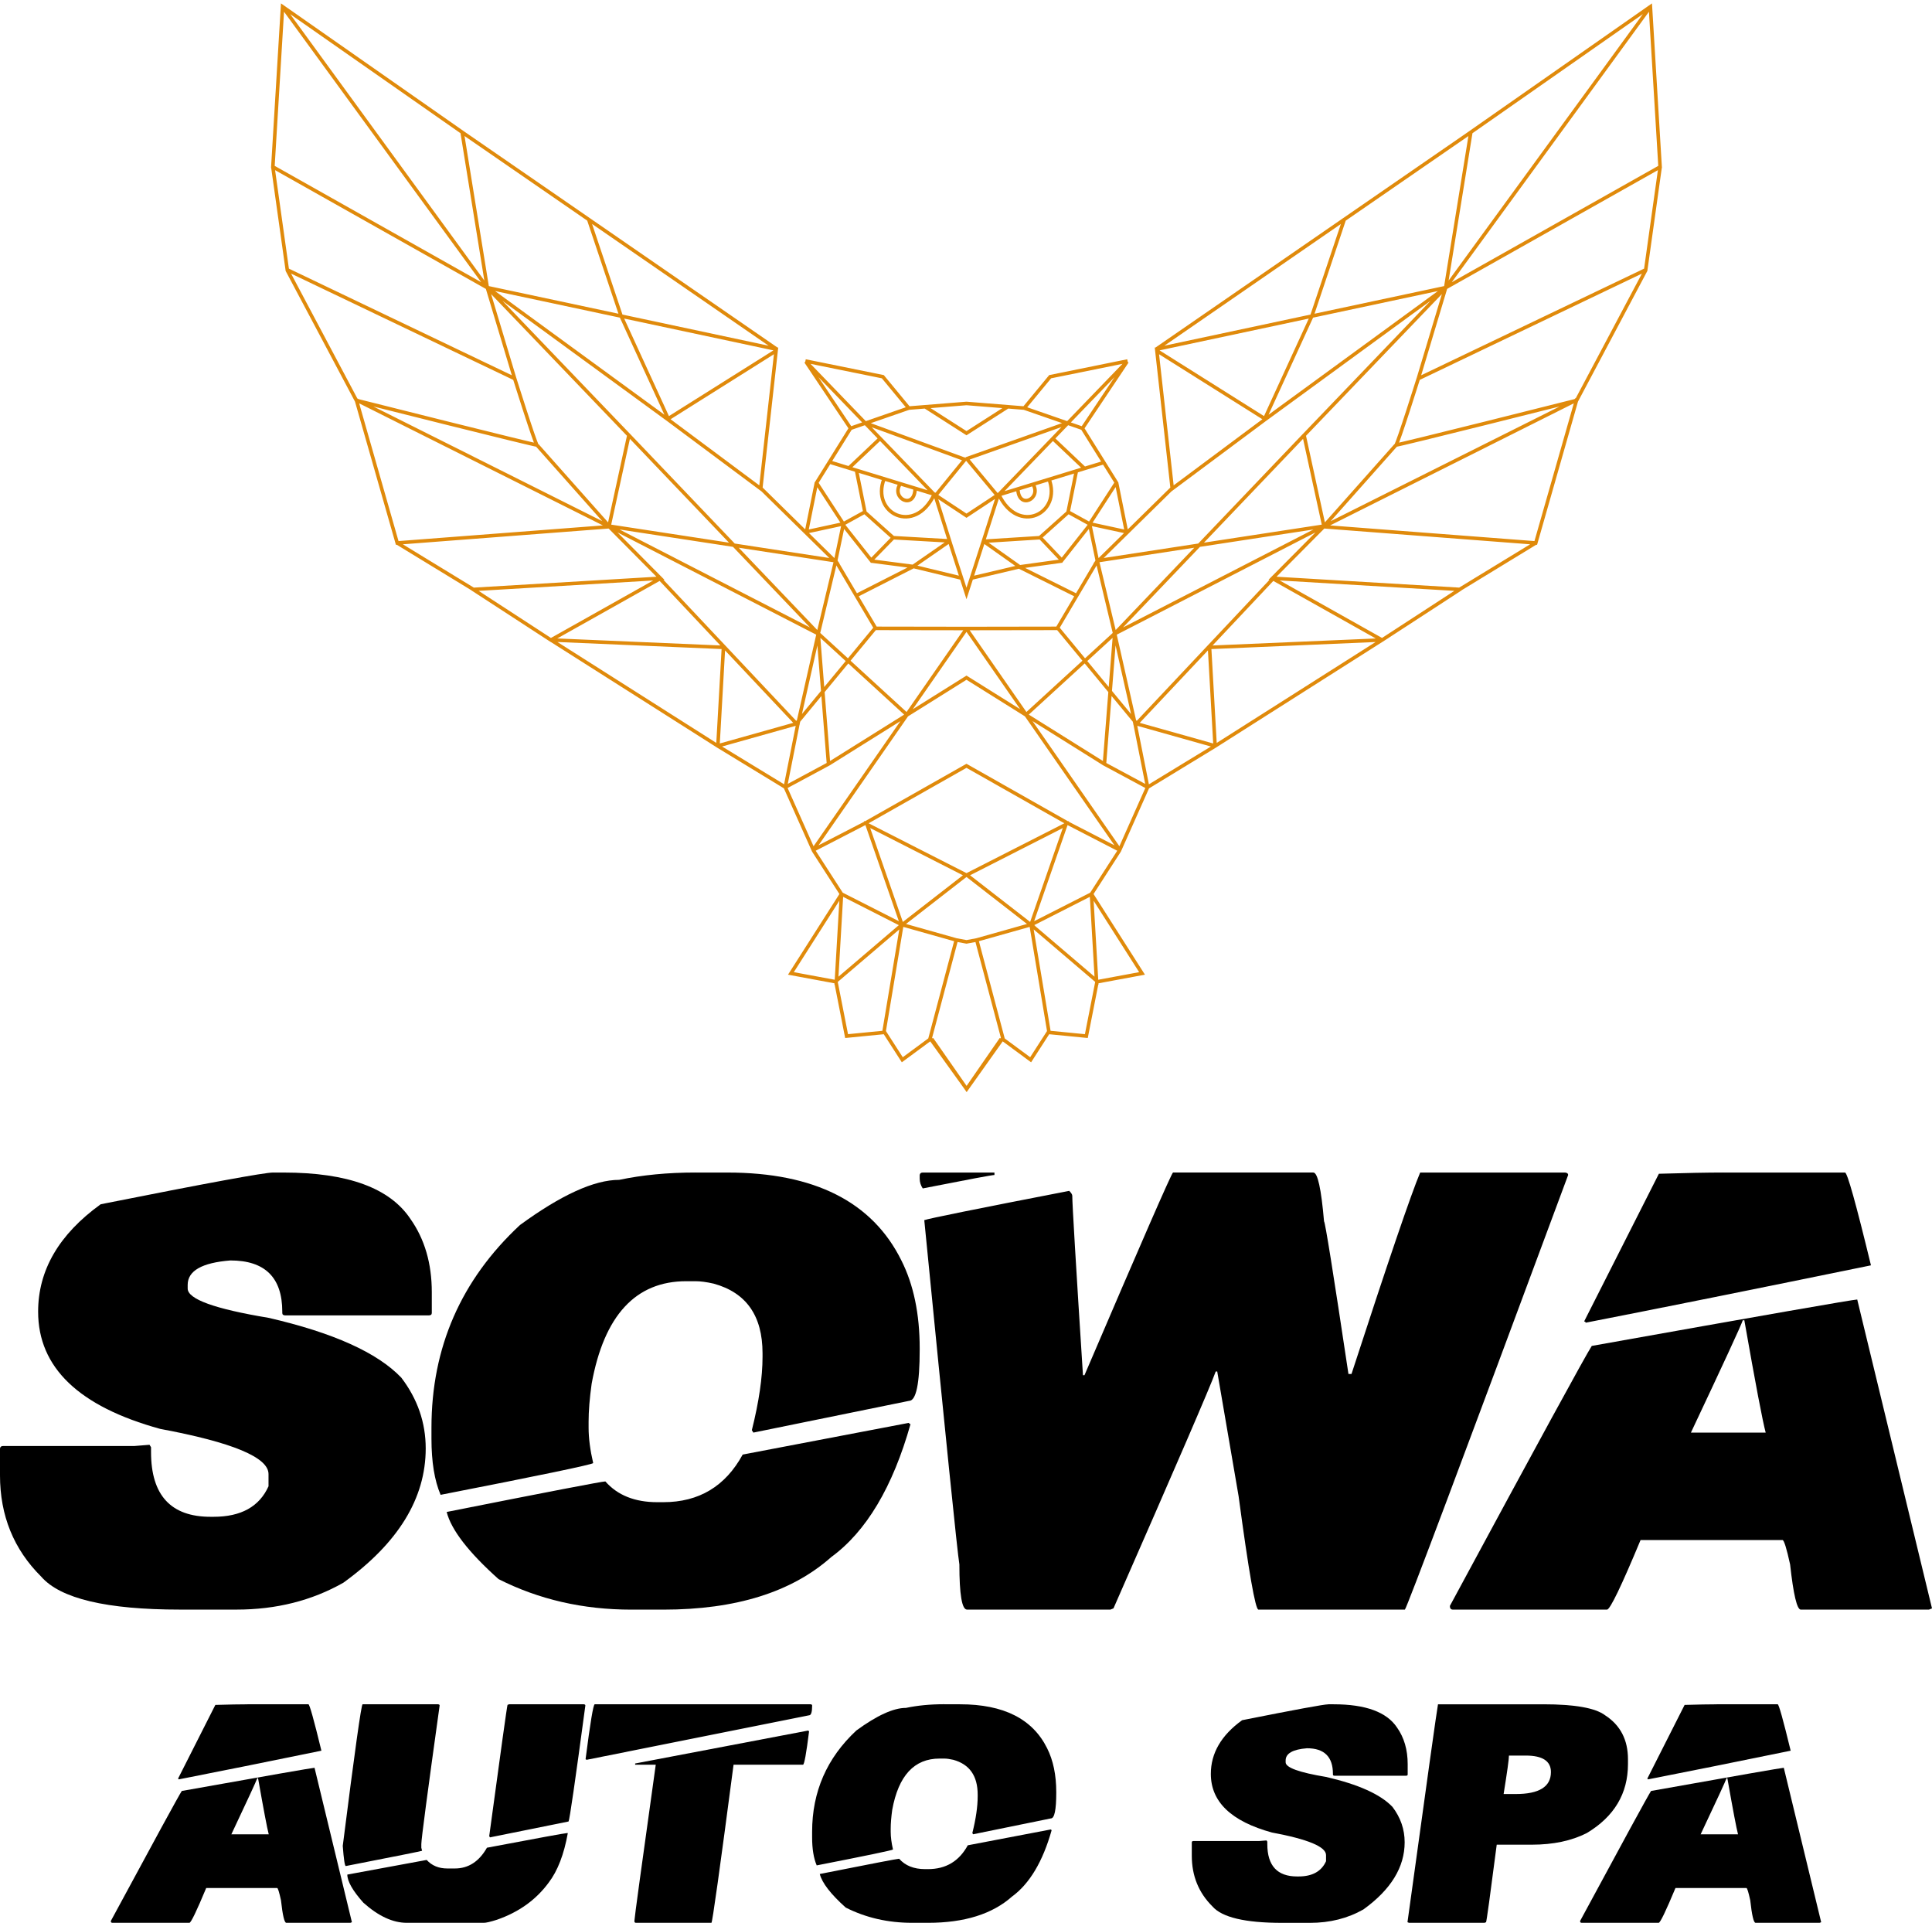 <svg xmlns="http://www.w3.org/2000/svg" xmlns:xlink="http://www.w3.org/1999/xlink" id="Warstwa_1" data-name="Warstwa 1" viewBox="0 0 927.39 922.85"><defs><style>      .cls-1 {        fill: #000;      }      .cls-1, .cls-2 {        stroke-width: 0px;      }      .cls-3 {        stroke: #e08a0b;        stroke-width: 1.7px;      }      .cls-3, .cls-2 {        fill: none;      }      .cls-4 {        clip-path: url(#clippath);      }    </style><clipPath id="clippath"><rect class="cls-2" x="103.15" width="721.1" height="892.55"></rect></clipPath></defs><g class="cls-4"><path class="cls-3" d="M540.71,255.23l-17.49-3.78M520.39,224.66l-14.97-14.18M489.26,272.11l28.13,14.01M489.36,272.03l-23.03,5.43M463.74,220.27l48.91-17.31M481.58,499.05l-12.73-47.91-4.92.91-4.91-.91-12.73,47.91M447.24,498.64l16.77,24.05,17.12-24.09,13.59,10.03,8.47-13.15,18.27,1.79,5.13-26.07,21.61-4.01-24.29-38.11,13.37-20.73,13.59-30.53-20.72-11.14,4.93-62.62-42.59,39,45.1,64.96-24.83-12.81-48.84-27.66-48.84,27.66-24.82,12.81,45.1-64.96-42.59-39,4.93,62.62-20.73,11.14,13.6,30.53,13.37,20.73-24.29,38.11,21.61,4.01,5.12,26.07,18.28-1.79,8.46,13.15,13.6-10.03,17.28,24.05,16.61-24.01M494.89,443.88l16.76-48.17-47.58,24.23,30.83,23.94ZM790.02,129.6l-33.22,62.57s-87.58,22.07-86.69,21.4c.89-.67,10.7-31.87,10.7-31.87M693.94,138.09l12.08-74.64L792.22,3.19l4.65,76.9-102.93,57.99M796.89,80.13l-6.92,49.37-109.15,52.21,13.13-43.68M792.25,3.19l-98.3,134.83-139.03,29.63,151.1-104.19M756.8,191.95l-19.61,68.64-101.84-7.8,121.46-60.84ZM670.11,213.57l-34.62,38.95-9.51-43.63,67.97-70.88-86.69,63.3-44.57,33.2-7.36-66.15,51.79,32.58,22.59-49.24,15.66-46.68M625.98,208.88l-91.01,95.33,100.52-51.71-108.17,16.55,35.82-35.2M737.19,260.58l-36.55,22.3-89.82-5.35,24.82-25.01M468.87,451.13l26.07-7.35,8.69,52.15M494.89,443.85l31.46,26.84-2.43-41.6-29.03,14.76ZM529.89,366.53l-37.17-23.26-28.79-18.02-28.79,18.02-37.18,23.26M492.78,343.33l-28.94-41.68,43.69-.07,19.17-32.4M483.96,195.09l-20.03,12.82-20.03-12.82M701.09,282.66l-37.66,24.51-52.38-29.42-65.53,69.61,37.84,10.64,80.08-50.85-82.84,3.56,2.67,47.35-32.38,19.73-6.01-30.28-9.81-43.45-8.33-34.86-3.7-17.73,12.84-19.82-16.29-26.09,21.42-32.01-62.14,64.39-14.97-17.95M491.39,195.78l28.21,9.79M516.76,225.61l-4.1,20.33-13.55,12.13-27.08,1.71,7.11-22.23,50.9-15.6M498.96,257.6l10.75,11.32,13.67-17.31-10.87-5.99M495.71,232.19c4.66,6.95-6.65,12.77-7.12,2.53M503.51,229.85c6.36,16.53-14.74,27.28-24.09,7.42l-15.49,10.24-15.48-10.24c-9.36,19.86-30.46,9.11-24.1-7.42M471.69,259.49l17.77,12.57,20.21-2.8M507.35,300.97l38.11,46.13M535.99,231.75l4.88,24.27M387.14,255.23l17.49-3.78M407.47,224.66l14.97-14.18M438.5,271.87l-28.03,14.25M455.54,258.86l8.39,25.97,8.4-25.97M438.04,271.78l23.34,5.65M463.49,220.63l-48.18-17.61M432.97,443.88l-16.76-48.17,47.58,24.23-30.82,23.94ZM137.84,129.6l33.22,62.57s87.58,22.07,86.69,21.4c-.89-.67-10.7-31.87-10.7-31.87M233.91,138.09l-12.08-74.64L135.63,3.19l-4.65,76.9,102.93,57.99M130.97,80.13l6.93,49.37,109.15,52.21-13.13-43.68M135.61,3.19l98.29,134.83,139.04,29.63L221.84,63.46M171.06,191.96l19.61,68.63,101.85-7.8-121.46-60.83ZM257.75,213.57l34.61,38.95,9.51-43.63-67.97-70.88,86.69,63.3,44.57,33.2,7.37-66.15-51.8,32.58-22.59-49.24-15.66-46.68M301.87,208.88l91.02,95.33-100.53-51.71,108.18,16.55-35.82-35.2M190.66,260.58l36.56,22.31,89.81-5.35-24.81-25.01M458.99,451.13l-26.08-7.35-8.69,52.15M432.97,443.85l-31.46,26.84,2.43-41.6,29.03,14.76ZM435.07,343.33l28.95-41.68-43.69-.07-19.17-32.4M386.61,173.26l37.16,7.54,12.44,15.06,27.72-2.22,27.72,2.22,12.44-15.06,37.16-7.54M226.77,282.66l37.66,24.51,52.37-29.42,65.54,69.61-37.83,10.63-80.08-50.85,82.84,3.56-2.67,47.35,32.37,19.73,6.02-30.28,9.8-43.45,8.33-34.86,3.7-17.73-12.87-19.73,16.32-26.18-21.43-32.01,62.15,64.39,14.66-17.98M436.47,195.78l-28.21,9.79M411.1,225.61l4.1,20.33,13.55,12.13,27.05,1.54-7.03-22.34-50.9-15.6M428.77,258.05l-10.6,10.87-13.69-17.31,10.87-5.99M432.15,232.19c-4.65,6.95,6.65,12.77,7.12,2.53M456.17,259.49l-17.87,12.38-20.11-2.61M420.51,300.97l-38.11,46.13M391.87,231.75l-4.89,24.27"></path></g><g><path class="cls-1" d="M131.1,562.76h5.13c30.64,0,50.9,7.42,60.79,22.27,6.83,9.67,10.25,21.39,10.25,35.16v9.96c0,.78-.49,1.17-1.46,1.17h-68.85c-.98,0-1.46-.39-1.46-1.17v-.59c0-16.41-8.3-24.61-24.9-24.61-13.67,1.08-20.51,4.98-20.51,11.72v1.76c0,5.08,12.94,9.77,38.82,14.06,31,7.13,52.25,16.7,63.72,28.71,7.81,10.25,11.72,21.58,11.72,33.98,0,23.93-13.18,45.41-39.55,64.45-15.14,8.59-32.23,12.89-51.27,12.89h-27.1c-35.28,0-57.5-5.27-66.65-15.82-13.18-13.08-19.78-29.3-19.78-48.63v-12.89c.12-.78.61-1.17,1.46-1.17h62.99l7.32-.59.73,1.17v2.34c0,20.71,9.52,31.05,28.56,31.05h1.46c13.18,0,21.97-4.88,26.37-14.65v-5.86c0-8.01-17.33-15.23-52-21.68-39.06-10.74-58.59-29.49-58.59-56.25,0-19.92,10.01-37.11,30.03-51.56,51.02-10.16,78.61-15.23,82.76-15.23Z"></path><path class="cls-1" d="M333.8,562.76h15.38c41.75,0,69.58,14.06,83.5,42.19,5.86,11.62,8.79,25.69,8.79,42.19v.59c0,16.41-1.71,24.61-5.13,24.61l-74.71,15.23-.73-1.17c3.42-13.67,5.13-25.39,5.13-35.16v-1.76c0-17.97-7.81-29.1-23.44-33.4-3.42-.78-6.35-1.17-8.79-1.17h-4.39c-24.29,0-39.43,16.41-45.41,49.22-.98,7.03-1.46,13.09-1.46,18.16v2.93c0,4.98.73,10.65,2.2,16.99-.86.78-25.27,5.86-73.24,15.23-2.93-6.83-4.39-15.82-4.39-26.95v-5.27c0-38.47,14.16-70.9,42.48-97.27,19.78-14.45,35.64-21.68,47.61-21.68,11.11-2.34,23.31-3.52,36.62-3.52ZM436.34,682.88c0,.39.24.59.73.59-8.55,30.27-21.24,51.56-38.09,63.87-18.92,16.8-45.78,25.2-80.57,25.2h-15.38c-23.19,0-44.43-4.88-63.72-14.65-14.41-12.89-22.71-23.63-24.9-32.23,49.19-9.76,74.58-14.65,76.17-14.65,5.86,6.64,14.16,9.96,24.9,9.96h2.93c17.09,0,29.78-7.62,38.09-22.85l79.83-15.23Z"></path><path class="cls-1" d="M442.93,562.76h34.42v1.17c-1.1,0-12.57,2.15-34.42,6.45-.98-1.46-1.46-3.03-1.46-4.69v-1.76c.12-.78.61-1.17,1.46-1.17ZM630.43,562.76c2.07,0,3.78,7.81,5.13,23.44.49,0,4.39,24.42,11.72,73.24h1.46c17.58-54,28.56-86.23,32.96-96.68h69.58c.97.1,1.46.49,1.46,1.17-51.27,138.09-77.39,207.62-78.37,208.59h-70.31c-1.46,0-4.64-18.16-9.52-54.49l-10.25-59.77h-.73c-2.44,6.84-18.8,44.73-49.07,113.67l-1.46.59h-68.85c-2.44,0-3.66-7.23-3.66-21.68-.98-5.86-6.59-60.94-16.85-165.23,2.07-.78,25.27-5.47,69.58-14.06.97.98,1.46,1.76,1.46,2.34,0,4.01,1.71,32.72,5.13,86.13h.73c27.34-63.87,41.5-96.29,42.48-97.27h67.38Z"></path><path class="cls-1" d="M891.5,623.7l35.89,148.24-1.46.59h-61.52c-1.83,0-3.54-7.23-5.13-21.68-1.71-7.81-2.93-11.72-3.66-11.72h-68.12c-9.28,22.27-14.65,33.4-16.11,33.4h-73.97c-.98,0-1.46-.59-1.46-1.76,42.48-78.71,65.19-120.31,68.12-124.8,83.13-14.84,125.61-22.27,127.44-22.27ZM827.05,562.76h58.59c1.1,0,5.25,14.85,12.45,44.53-55.3,11.33-100.95,20.51-136.96,27.54,0-.39-.25-.59-.73-.59l35.89-70.9c13.06-.39,23.31-.59,30.76-.59ZM836.57,633.66c-.98,2.83-9.28,20.8-24.9,53.91h35.89c-1.46-5.37-4.88-23.34-10.25-53.91h-.73Z"></path></g><g><path class="cls-1" d="M150.98,848.44l17.94,74.12-.73.29h-30.76c-.92,0-1.77-3.61-2.56-10.84-.86-3.91-1.46-5.86-1.83-5.86h-34.06c-4.64,11.13-7.32,16.7-8.06,16.7h-36.99c-.49,0-.73-.29-.73-.88,21.24-39.36,32.59-60.16,34.06-62.4,41.56-7.42,62.81-11.13,63.72-11.13ZM118.75,817.97h29.3c.55,0,2.62,7.42,6.23,22.27-27.65,5.67-50.48,10.25-68.48,13.77,0-.19-.12-.29-.37-.29l17.94-35.45c6.53-.19,11.66-.29,15.38-.29ZM123.51,853.42c-.49,1.42-4.64,10.4-12.45,26.95h17.94c-.73-2.68-2.44-11.67-5.13-26.95h-.37Z"></path><path class="cls-1" d="M210.3,817.97c.49.05.73.25.73.59-5.86,42.04-8.79,64.21-8.79,66.5v1.76l.37,1.46c-.43.2-12.63,2.64-36.62,7.32-.49,0-.98-3.22-1.46-9.67,5.74-45.31,8.91-67.97,9.52-67.97h36.25ZM272.19,879.79h.37c-1.83,10.21-4.88,18.12-9.16,23.73-6.04,8.25-14.34,14.21-24.9,17.87-3.11.98-5.19,1.46-6.23,1.46h-36.99c-6.71,0-13.67-3.22-20.87-9.67-5.13-5.76-7.69-10.25-7.69-13.48l38.09-7.03c2.5,2.74,5.8,4.1,9.89,4.1h3.66c6.47,0,11.6-3.32,15.38-9.96,24.78-4.69,37.6-7.03,38.45-7.03ZM244.36,817.97h35.89c.49.05.73.25.73.59-4.88,36.33-7.57,54.88-8.06,55.66l-37.72,7.62-.37-.59c5.61-41.41,8.54-62.4,8.79-62.99l.73-.29Z"></path><path class="cls-1" d="M285.47,817.97h103.64c.49.05.73.25.73.59,0,3.12-.49,4.69-1.46,4.69l-106.93,21.39c0-.19-.12-.29-.37-.29,2.26-17.58,3.72-26.37,4.39-26.37ZM388.01,830.57c0,.2.12.29.37.29-1.34,10.74-2.32,16.11-2.93,16.11h-33.33c-6.65,50.59-10.19,75.88-10.62,75.88h-36.25c-.49,0-.73-.29-.73-.88,0-1.22,3.42-26.22,10.25-75h-9.89v-.59l83.13-15.82Z"></path><path class="cls-1" d="M453.19,817.97h7.69c20.87,0,34.79,7.03,41.75,21.09,2.93,5.81,4.39,12.84,4.39,21.09v.29c0,8.2-.86,12.3-2.56,12.3l-37.35,7.62-.37-.59c1.71-6.84,2.56-12.7,2.56-17.58v-.88c0-8.98-3.91-14.55-11.72-16.7-1.71-.39-3.17-.59-4.39-.59h-2.2c-12.15,0-19.72,8.2-22.71,24.61-.49,3.52-.73,6.54-.73,9.08v1.46c0,2.49.37,5.32,1.1,8.5-.43.39-12.63,2.93-36.62,7.62-1.46-3.42-2.2-7.91-2.2-13.48v-2.64c0-19.24,7.08-35.45,21.24-48.63,9.89-7.23,17.82-10.84,23.8-10.84,5.55-1.17,11.66-1.76,18.31-1.76ZM504.46,878.03c0,.2.12.29.37.29-4.27,15.14-10.62,25.78-19.04,31.93-9.46,8.4-22.89,12.6-40.28,12.6h-7.69c-11.6,0-22.22-2.44-31.86-7.32-7.2-6.45-11.35-11.82-12.45-16.11,24.6-4.88,37.29-7.32,38.09-7.32,2.93,3.32,7.08,4.98,12.45,4.98h1.46c8.54,0,14.89-3.81,19.04-11.43l39.92-7.62Z"></path><path class="cls-1" d="M637.62,817.97h2.56c15.32,0,25.45,3.71,30.4,11.13,3.42,4.83,5.13,10.69,5.13,17.58v4.98c0,.39-.25.59-.73.59h-34.42c-.49,0-.73-.19-.73-.59v-.29c0-8.2-4.15-12.3-12.45-12.3-6.84.54-10.25,2.49-10.25,5.86v.88c0,2.54,6.47,4.88,19.41,7.03,15.5,3.56,26.12,8.35,31.86,14.36,3.91,5.13,5.86,10.79,5.86,16.99,0,11.96-6.59,22.71-19.78,32.23-7.57,4.3-16.11,6.45-25.63,6.45h-13.55c-17.64,0-28.75-2.64-33.33-7.91-6.59-6.54-9.89-14.65-9.89-24.32v-6.45c.06-.39.3-.59.73-.59h31.49l3.66-.29.37.59v1.17c0,10.35,4.76,15.53,14.28,15.53h.73c6.59,0,10.99-2.44,13.18-7.32v-2.93c0-4-8.67-7.62-26-10.84-19.53-5.37-29.3-14.75-29.3-28.12,0-9.96,5-18.55,15.01-25.78,25.51-5.08,39.31-7.62,41.38-7.62Z"></path><path class="cls-1" d="M740.8,817.97c15.14,0,25.02,1.76,29.66,5.27,7.32,4.74,10.99,11.77,10.99,21.09v2.34c0,14.16-6.59,25.2-19.78,33.11-7.32,3.71-16.11,5.57-26.37,5.57h-16.85c-3.17,24.51-4.88,36.91-5.13,37.21l-.73.29h-36.25l-.73-.29c9.28-67.38,14.16-102.25,14.65-104.59h50.54ZM724.32,842.58c0,1.76-.86,7.91-2.56,18.46h5.86c11.23,0,16.85-3.52,16.85-10.55,0-5.27-4.03-7.91-12.08-7.91h-8.06Z"></path><path class="cls-1" d="M856.25,848.44l17.94,74.12-.73.29h-30.76c-.92,0-1.77-3.61-2.56-10.84-.86-3.91-1.46-5.86-1.83-5.86h-34.06c-4.64,11.13-7.32,16.7-8.06,16.7h-36.99c-.49,0-.73-.29-.73-.88,21.24-39.36,32.59-60.16,34.06-62.4,41.56-7.42,62.81-11.13,63.72-11.13ZM824.02,817.97h29.3c.55,0,2.62,7.42,6.23,22.27-27.65,5.67-50.48,10.25-68.48,13.77,0-.19-.12-.29-.37-.29l17.94-35.45c6.53-.19,11.66-.29,15.38-.29ZM828.79,853.42c-.49,1.42-4.64,10.4-12.45,26.95h17.94c-.73-2.68-2.44-11.67-5.13-26.95h-.37Z"></path></g></svg>